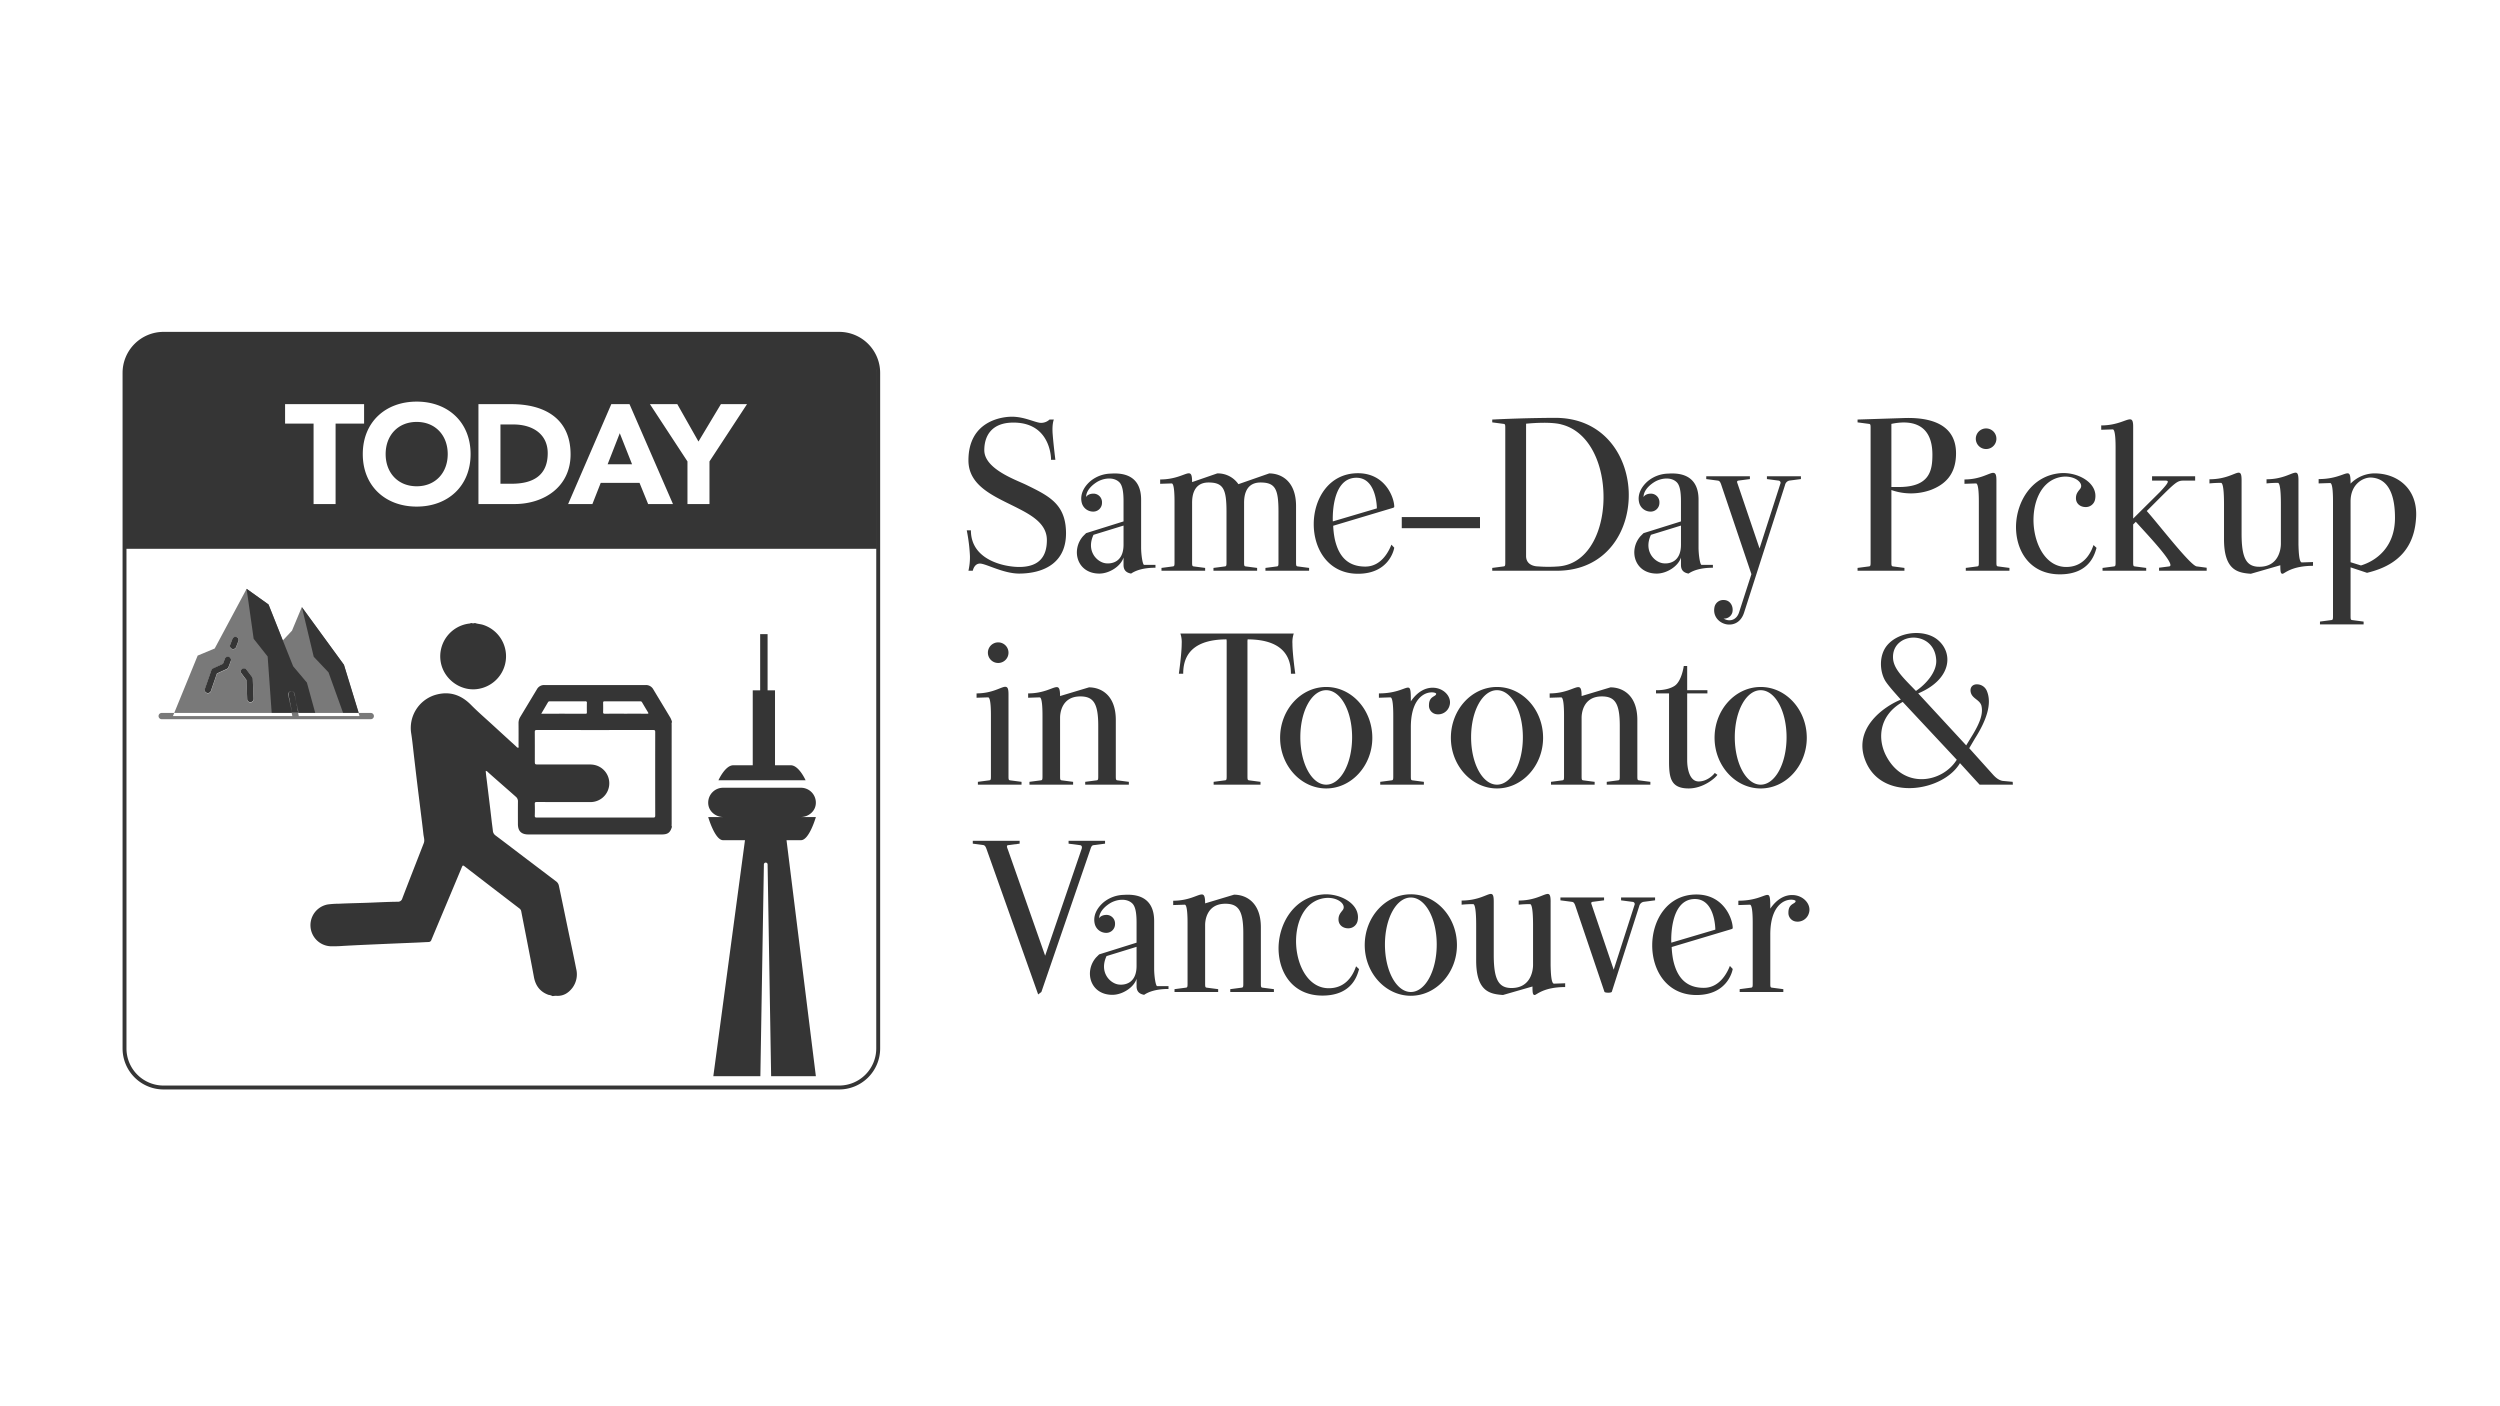 <svg xmlns="http://www.w3.org/2000/svg" width="1280" height="720" viewBox="0 0 1280 720">
  <defs>
    <style>
      .cls-1 {
        fill: none;
        stroke: #353535;
        stroke-width: 2px;
      }

      .cls-1, .cls-2, .cls-3 {
        fill-rule: evenodd;
      }

      .cls-2 {
        fill: #353535;
      }

      .cls-3 {
        fill: #797979;
      }
    </style>
  </defs>
  <path id="Rounded_Rectangle_1_copy_5" data-name="Rounded Rectangle 1 copy 5" class="cls-1" d="M83.754,170.918H429.64a20,20,0,0,1,20,20V536.8a20,20,0,0,1-20,20H83.754a20,20,0,0,1-20-20V190.918A20,20,0,0,1,83.754,170.918Z"/>
  <path id="TODAY" class="cls-2" d="M64,281V191a19.974,19.974,0,0,1,19.948-20h345.1A19.974,19.974,0,0,1,449,191v90H64Zm122.414-74.074H145.959V216.9h14.592v41.178h11.27V216.9h14.593v-9.969Zm26.93-1.3c-15.966,0-27.6,10.476-27.6,26.875s11.631,26.874,27.6,26.874,27.6-10.475,27.6-26.874S229.309,205.625,213.344,205.625Zm48.521,1.3h-16.9v51.147h18.422c15.243,0,28.752-8.885,28.752-25.429C292.135,213.933,278.337,206.926,261.865,206.926Zm51.125,0-22.106,51.147H303.31l4.262-10.836h19.867l4.406,10.836H344.56l-22.251-51.147H312.99Zm56.114,0L357.618,226.07l-10.837-19.144H332.766l19.217,29.33v21.817h11.27V236.256l19.216-29.33H369.1Zm-51.779,14.882L323.61,237.7h-12.5ZM262.082,247.67h-5.851V217.329h6.646c9.536,0,17.555,4.695,17.555,14.737C280.432,243.7,272.557,247.67,262.082,247.67Zm-48.738,1.3c-9.608,0-15.894-6.935-15.894-16.471s6.286-16.472,15.894-16.472,15.893,6.936,15.893,16.472S222.952,248.971,213.344,248.971Z"/>
  <path id="Same-Day_Pickup" data-name="Same-Day Pickup" class="cls-2" d="M538.126,235.421h2.226s-0.968-7.741-1.355-12.772c-0.484-5.613.581-7.838,0.581-7.838h-2.226a6.254,6.254,0,0,1-5.032,1.645c-3.1-.484-8.225-3.1-14.224-3.1-5.225,0-22.255,2.226-22.255,22.353,0,13.837,14.514,18.868,26.029,24.868C529.611,264.547,536,268.9,536,276.546c0,8.128-3.677,13.74-14.224,13.74-6.773,0-24.674-3.1-24.674-18.772H494.97a86.63,86.63,0,0,1,1.645,13.256,31.775,31.775,0,0,1-.774,7.451h2.225s0.678-3.677,3.677-3.677,12,5.129,20.03,5.129c12,0,26.029-5.129,23.8-24.578-1.452-11.805-9.58-15.676-20.03-20.8-5.322-2.613-21.578-8.128-21.578-17.805,0-7.354,3.774-14.127,14.9-14.127,16.74,0,18.966,13.934,19.256,18.1v0.967Zm46.126,20.417c0-5.031-1.451-14.321-15.482-13.353a16.957,16.957,0,0,0-10.257,3.677c-3.387,2.806-5.9,7.064-4.548,11.612a6.014,6.014,0,0,0,5.516,4.16,4.463,4.463,0,0,0,4.741-4.548,4.392,4.392,0,0,0-4.257-4.644c-3.1,0-3.871,1.742-3.871,1.742,0-2.71,2.032-5.419,5.322-7.548s8.709-3,11.708,0c1.645,1.645,2.129,5.225,2.129,9.676v10.354l-19.159,6-1.548,1.549c-6.29,7.16-3.1,19.159,8.321,19.159,5.129,0,11.031-3.774,12.386-8.225v3.774c0,2.612,1.258,3.967,3.871,4.451,2.128-1.452,5.9-3,12.482-3v-1.451H585.8c-0.774,0-1.548-5.226-1.548-8.9V255.838Zm-9,13.257v9.773c0,9.483-6.773,9.966-9.483,9.483-4.354-.774-9.676-6.387-5.9-14.515Zm89.1,20.9c-0.774-.1-0.774-0.678-0.774-2.323V259.128c0-13.063-7.838-16.74-13.74-16.74L634.062,247.9a12.732,12.732,0,0,0-10.837-5.516l-12.87,4.451c0-3.87-.58-4.741-2.225-4.451-2.322.484-6.677,3.1-14.128,3.1v2.225l5.9-.193c1.451,0,1.451,7.354,1.451,9.579v30.577c0,1.645,0,2.226-.774,2.323l-5.9.774v1.451h22.352V290.77l-5.9-.774c-0.775-.1-0.775-0.678-0.775-2.323v-29.8c0-2.128-.193-10.837,8.419-10.837,7.644,0,9.192,3.483,9.192,15v25.642c0,1.645,0,2.226-.774,2.323l-5.9.774v1.451h22.352V290.77l-5.9-.774c-0.774-.1-0.774-0.678-0.774-2.323v-29.8c0-2.128-.193-10.837,8.419-10.837,7.644,0,9.192,3.483,9.192,15v25.642c0,1.645,0,2.226-.774,2.323l-5.9.774v1.451h22.353V290.77Zm48.631-29.9c0.581-.194.871-0.29,0.871-0.677,0-4.452-4.451-17.128-18.578-17.128-14.805,0-22.546,12.967-22.643,25.836s7.354,25.642,22.643,25.642c15.675,0,18.385-12,18.578-13.353l-1.451-1.548c-0.774,1.935-4.451,11.224-13.354,11.224-8.321,0-13.546-4.451-15.675-14.224a42.722,42.722,0,0,1-.774-6.676Zm-30.577,6.87s-1.258-22.352,12.1-22.352c10.45,0,10.45,15.675,10.45,15.675Zm35.295,3.483V264.74h40.06v5.709H717.7Zm46.325-54.187,5.9,0.774c0.774,0.1.774,0.678,0.774,2.323v68.314c0,1.645,0,2.226-.774,2.323l-5.9.774v1.451h33.093c25.448,0,37.64-20.61,36.77-40.737-0.871-19.062-13.451-37.544-37.545-37.544-0.774,0-15,0-32.318.871v1.451Zm17.32,0.678c13.45-1.258,18.1.387,18.1,0.387,13.547,3.386,20.707,18.481,21.481,34.157,0.968,18.288-6.676,37.157-22.836,38.512a67.92,67.92,0,0,1-10.74,0s-6,.1-6-5.322V216.94Zm88.307,38.9c0-5.031-1.451-14.321-15.482-13.353a16.959,16.959,0,0,0-10.257,3.677c-3.386,2.806-5.9,7.064-4.548,11.612a6.014,6.014,0,0,0,5.516,4.16,4.463,4.463,0,0,0,4.741-4.548,4.392,4.392,0,0,0-4.257-4.644c-3.1,0-3.871,1.742-3.871,1.742,0-2.71,2.032-5.419,5.322-7.548s8.709-3,11.708,0c1.645,1.645,2.129,5.225,2.129,9.676v10.354l-19.159,6-1.548,1.549c-6.29,7.16-3.1,19.159,8.322,19.159,5.128,0,11.031-3.774,12.385-8.225v3.774c0,2.612,1.258,3.967,3.871,4.451,2.129-1.452,5.9-3,12.482-3v-1.451H871.2c-0.774,0-1.548-5.226-1.548-8.9V255.838Zm-9,13.257v9.773c0,9.483-6.773,9.966-9.482,9.483-4.355-.774-9.677-6.387-5.9-14.515Zm44.008-25.255v1.451l5.9,0.774a1.128,1.128,0,0,1,.968,1.645L900.886,280.8,889.564,247.42c-0.387-.871-0.1-1.258.484-1.355l5.9-.774V243.84H873.6v1.451l5.9,0.774c0.581,0.1,1.161.194,1.839,2.323l15.385,45.575-6.193,19.159c-1.355,4.838-5.515,5.225-8.031,3.58a4.317,4.317,0,0,0,4.451-3.1c0.774-3.193-1.161-6.387-4.355-6.387a4.564,4.564,0,0,0-4.838,3.968c-0.774,4.548,2.613,7.934,6.483,8.515,3.484,0.484,7.258-1.161,8.806-6.29l20.9-65.121a2.891,2.891,0,0,1,2.225-2.226l5.9-.774V243.84H904.659Zm46.407-27.578,5.9,0.774c0.774,0.1.774,0.678,0.774,2.323v68.314c0,1.645,0,2.226-.774,2.323l-5.9.774v1.451h24V290.77l-5.9-.774c-0.774-.1-0.774-0.678-0.774-2.323V250.9a30.091,30.091,0,0,0,20.321-.1c6.676-2.613,12.773-7.451,12.773-18.676,0-15-13.161-18.481-26.32-18.094l-24.094.774v1.451Zm17.32,0.774c8.128-1.741,21-1.645,21,15.773,0,8.225-1.452,16.546-17.224,16.546h-3.774V217.036Zm48.544,12.87a5.274,5.274,0,1,0-5.32-5.225A5.267,5.267,0,0,0,1016.93,229.906Zm6,60.09c-0.77-.1-0.77-0.678-0.77-2.323v-41.8c0-2.9-.49-3.774-1.75-3.774-2.12.1-6.58,3.387-14.61,3.387v2.225l5.91-.193c1.45,0,1.45,7.257,1.45,9.482v30.674c0,1.645,0,2.226-.78,2.323l-5.9.774v1.451h22.35V290.77Zm48.95-10.935c-0.68,1.839-3.58,10.935-13.45,11.225-10.45.387-16.55-10.644-17.23-22.062-0.58-10.45,3.39-21.191,12.68-23.707,7.55-2.032,13.55,2.709,11.13,5.806-1.16,1.451-2.13,2.516-2.13,4.741,0,3.1,2.61,4.645,5.13,4.548a4.808,4.808,0,0,0,4.64-3.774c1.84-8.612-9-14.417-18-13.547-14.22,1.355-21.96,14.128-22.44,26.514-0.39,12.772,6.77,25.255,22.44,25.255,15.78,0,18-11.225,18.78-13.547Zm52.03-35.221h-22.06v2.225h5.81c2.71,0,3.87-.193-1.74,5.806l-13.74,13.644V218.391c0-2.709-.49-3.677-1.55-3.677-2.13-.1-6.58,3.1-14.81,3.1v2.226l5.91-.194c1.45,0,1.45,7.354,1.45,9.58v58.251c0,1.645,0,2.226-.78,2.323l-5.9.774v1.451h22.35V290.77l-5.9-.774c-0.77-.1-0.77-0.678-0.77-2.323V268.514l1.35-1.354c6.68,7.354,20.8,22.255,17.13,22.836l-5.23.677v1.548h24.39v-1.548l-5.13-.677c-3.29-.484-19.55-21.675-25.55-28.352,15.58-15.579,15.19-15.579,19.55-15.579h5.22V243.84Zm52.9,2.128c0-3.483-.58-4.257-2.13-3.87-2.22.484-6.58,3.29-14.22,3.29v2.129a54.6,54.6,0,0,1,5.81-.291c1.54,0,1.54,8.709,1.54,11.128v20.03c0,3-1.25,11.805-11.03,11.805-6.67,0-9.09-4.451-9.09-16.933V245.968c0-3-.39-3.967-1.55-3.967-2.03.1-6.39,3.387-14.9,3.387v2.129a55.048,55.048,0,0,1,5.9-.291c1.55,0,1.55,8.709,1.55,11.128v17.708c0,15.966,7.06,17.224,13.74,17.707l15.09-4.354c0,3.484.2,4.354,1.17,4.354,0.87,0,4.45-4.064,15.57-4.064V287.77l-5.71.194c-1.45,0-1.64-5.613-1.74-9.193v-32.8Zm10.33,1.549,5.9-.194c1.45,0,1.45,7.257,1.45,9.483v58.348c0,1.645,0,2.226-.77,2.322l-5.9.774V319.7h22.35V318.25l-5.9-.774c-0.78-.1-0.78-0.677-0.78-2.322V290.479l8.42,2.807c9.1-2.226,23.61-7.645,25.06-27.384,1.45-15.966-10.06-23.9-21.96-23.514a17.4,17.4,0,0,0-11.52,5.225c0-4.547-.39-5.515-2.03-5.225-2.13.387-6.29,2.9-14.32,2.9v2.226Zm16.35,40.35V256.709c0-9.1,6.77-12.482,10.74-12.192,5.9,0.387,12,4.645,12,20.611,0,15.191-9.77,22.061-17.42,24.384Z"/>
  <path id="in_Toronto_Vancouver" data-name="in Toronto &amp; Vancouver" class="cls-2" d="M511.124,339.444a5.273,5.273,0,1,0-5.321-5.224A5.264,5.264,0,0,0,511.124,339.444Zm6,60.08c-0.774-.1-0.774-0.677-0.774-2.322v-41.8c0-2.9-.483-3.773-1.741-3.773-2.129.1-6.579,3.386-14.609,3.386v2.226l5.9-.194c1.451,0,1.451,7.256,1.451,9.481V397.2c0,1.645,0,2.225-.774,2.322l-5.9.774v1.451h22.349V400.3Zm54.943,0c-0.774-.1-0.774-0.677-0.774-2.322v-28.54c0-13.061-7.837-16.737-13.739-16.737l-14.8,4.45c0-3.773-.58-4.741-2.032-4.547-2.225.29-6.578,3.192-14.318,3.192v2.226l5.9-.194c1.452,0,1.452,7.353,1.452,9.578V397.2c0,1.645,0,2.225-.774,2.322l-5.9.774v1.451h22.349V400.3l-5.9-.774c-0.774-.1-0.774-0.677-0.774-2.322V367.4c0-2.128.774-10.836,10.352-10.836,6.676,0,9.191,3.483,9.191,15V397.2c0,1.645,0,2.225-.774,2.322l-5.9.774v1.451h22.348V400.3Zm32.285-75.172a13.9,13.9,0,0,1,.677,5.224c0,5.128-1.451,15.383-1.451,15.383H605.8c0-6.579,2.128-17.511,22.155-17.608a6.863,6.863,0,0,1,.1,1.548v68.3c0,1.645,0,2.225-.774,2.322l-5.9.774v1.451h23.994V400.3l-5.9-.774c-0.774-.1-0.774-0.677-0.774-2.322V328.9a6.863,6.863,0,0,1,.1-1.548c20.026,0.1,22.155,11.029,22.155,17.608h2.225s-1.451-10.255-1.451-15.383a13.9,13.9,0,0,1,.677-5.224H604.35Zm74.672,27.379c-12.965,0-23.607,11.61-23.607,26.025,0,14.222,10.642,25.928,23.607,25.928s23.606-11.706,23.606-25.928C702.628,363.341,691.986,351.731,679.022,351.731Zm0,50.018c-7.353,0-13.255-10.739-13.255-24.283s5.9-24.09,13.255-24.09,13.254,10.545,13.254,24.09S686.374,401.749,679.022,401.749ZM706,357.246l5.9-.194c1.451,0,1.451,7.353,1.451,9.578V397.2c0,1.645,0,2.225-.774,2.322l-5.9.774v1.451h22.349V400.3l-5.9-.774c-0.774-.1-0.774-0.677-0.774-2.322V372.338c0-9.481,2.9-14.125,5.9-16.253,3.386-2.419,7.063-1.548,7.063-.871,0,1.548-3.677,1.064-3.677,5.805a4.409,4.409,0,0,0,3.677,4.644,6.033,6.033,0,0,0,6.772-4.16c1.548-4.451-2.709-9.288-8.32-9.385-3.677-.1-7.837,1.741-11.417,6.966,0-6.192-.193-7.353-2.031-6.966-2.129.484-6.192,2.9-14.319,2.9v2.226Zm60.455-5.515c-12.964,0-23.606,11.61-23.606,26.025,0,14.222,10.642,25.928,23.606,25.928s23.606-11.706,23.606-25.928C790.056,363.341,779.414,351.731,766.45,351.731Zm0,50.018c-7.353,0-13.254-10.739-13.254-24.283s5.9-24.09,13.254-24.09,13.254,10.545,13.254,24.09S773.8,401.749,766.45,401.749Zm72.638-2.225c-0.774-.1-0.774-0.677-0.774-2.322v-28.54c0-13.061-7.836-16.737-13.738-16.737l-14.8,4.45c0-3.773-.581-4.741-2.032-4.547-2.225.29-6.579,3.192-14.318,3.192v2.226l5.9-.194c1.451,0,1.451,7.353,1.451,9.578V397.2c0,1.645,0,2.225-.774,2.322l-5.9.774v1.451h22.348V400.3l-5.9-.774c-0.774-.1-0.774-0.677-0.774-2.322V367.4c0-2.128.774-10.836,10.352-10.836,6.675,0,9.191,3.483,9.191,15V397.2c0,1.645,0,2.225-.774,2.322l-5.9.774v1.451H844.99V400.3Zm24.748-44.5h10.352v-1.644H863.836V340.992h-1.742s-1.064,7.933-4.837,10.255c-3.87,2.419-9.384,2.129-9.384,2.129v1.644h6.675v34.829c0,8.514.968,13.835,10.062,13.835,7.256,0,13.351-5.031,14.705-6.966l-1.354-.967c-0.484.774-3.773,4.354-8.224,4.354-4.934,0-5.9-7.16-5.9-10.739V355.02Zm37.624-3.289c-12.965,0-23.607,11.61-23.607,26.025,0,14.222,10.642,25.928,23.607,25.928s23.606-11.706,23.606-25.928C925.066,363.341,914.424,351.731,901.46,351.731Zm0,50.018c-7.353,0-13.255-10.739-13.255-24.283s5.9-24.09,13.255-24.09,13.254,10.545,13.254,24.09S908.812,401.749,901.46,401.749Zm123.91-1.935c-2.42-.387-4.26-2.418-5.04-3.289l-12.09-13.448,2.9-4.934c5.61-8.8,8.9-17.511,6.2-24.187a5.48,5.48,0,0,0-5.04-3.579c-2.12-.1-3.87,1.354-3.29,4.063,0.78,3.289,4.36,3.676,5.42,6.676,0.97,3.773-.09,8.223-5.32,16.543l-2.42,3.967L982.119,355.02c17.318-7.256,18.191-20.994,9.675-27.669-6.385-5.031-19.253-4.354-25.541,3-4.451,5.321-3.774,13.641-.968,18.285,1.838,2.9,6.289,7.643,7.933,9.578C965,361.5,947.29,373.306,955.8,391.107c9.191,19.156,39.376,13.835,47.7-.387l10.06,11.029h17.03l-0.1-1.451Zm-56.118-62.5c-0.581-7.353,5.418-11.223,11.319-10.836,5.128,0.387,10.159,3.87,10.739,11.029,0.677,6.386-5.418,12.964-10.352,16.254C974.089,346.7,969.735,342.54,969.252,337.316Zm32.608,51.663c-7.26,11.706-27.094,15.479-36.188-2.032-4.45-8.61-3.773-20.607,8.514-27.573ZM547.114,430.5v1.451l5.9,0.774c0.774,0.1,1.161.774,0.774,1.935l-18.672,54.662-19.059-54.275c-0.677-1.645-.677-2.225.1-2.322l5.9-.774V430.5H498.063v1.451l5.128,0.677c1.064,0.1,1.451.774,2.031,2.419l26.316,74.108,1.644-1.257,25.155-73.238c0.387-1.258.773-1.838,1.547-1.935l5.9-.774V430.5H547.114Zm43.807,41.021c0-5.031-1.451-14.319-15.479-13.352a16.96,16.96,0,0,0-10.256,3.677c-3.386,2.806-5.9,7.062-4.547,11.61a6.016,6.016,0,0,0,5.515,4.16,4.463,4.463,0,0,0,4.741-4.547,4.392,4.392,0,0,0-4.257-4.644c-3.1,0-3.87,1.741-3.87,1.741,0-2.709,2.031-5.418,5.321-7.546s8.707-3,11.706,0c1.645,1.645,2.129,5.224,2.129,9.675v10.351l-19.156,6-1.548,1.548c-6.289,7.159-3.1,19.156,8.32,19.156,5.128,0,11.029-3.773,12.384-8.224V504.9c0,2.613,1.257,3.967,3.87,4.451,2.128-1.451,5.9-3,12.48-3V504.9h-5.8c-0.774,0-1.548-5.224-1.548-8.9V471.521Zm-9,13.254v9.771c0,9.482-6.773,9.965-9.481,9.482-4.354-.774-9.675-6.386-5.9-14.512Zm64.418,20.9c-0.774-.1-0.774-0.677-0.774-2.322V474.81c0-13.061-7.837-16.737-13.738-16.737l-14.8,4.45c0-3.773-.58-4.741-2.031-4.547-2.225.29-6.579,3.193-14.319,3.193v2.225l5.9-.194c1.451,0,1.451,7.353,1.451,9.578V503.35c0,1.645,0,2.226-.774,2.322l-5.9.774V507.9H623.7v-1.452l-5.9-.774c-0.774-.1-0.774-0.677-0.774-2.322v-29.8c0-2.128.774-10.835,10.352-10.835,6.676,0,9.191,3.482,9.191,15V503.35c0,1.645,0,2.226-.774,2.322l-5.9.774V507.9h22.348v-1.452Zm47.967-10.932c-0.677,1.838-3.58,10.932-13.448,11.223-10.449.387-16.544-10.643-17.221-22.059-0.58-10.448,3.386-21.187,12.674-23.7,7.546-2.032,13.545,2.709,11.126,5.8-1.161,1.451-2.129,2.515-2.129,4.741,0,3.095,2.613,4.643,5.128,4.547a4.814,4.814,0,0,0,4.644-3.773c1.838-8.611-9-14.416-18-13.545-14.222,1.354-21.962,14.125-22.445,26.509-0.387,12.77,6.772,25.251,22.445,25.251,15.77,0,18-11.223,18.769-13.545Zm28.04-36.861c-12.964,0-23.606,11.61-23.606,26.025,0,14.222,10.642,25.928,23.606,25.928s23.606-11.706,23.606-25.928C745.955,469.489,735.313,457.879,722.349,457.879Zm0,50.019c-7.353,0-13.255-10.739-13.255-24.284s5.9-24.09,13.255-24.09,13.254,10.545,13.254,24.09S729.7,507.9,722.349,507.9Zm71.574-46.246c0-3.483-.581-4.257-2.128-3.87-2.226.484-6.579,3.29-14.222,3.29V463.2a54.939,54.939,0,0,1,5.805-.29c1.547,0,1.547,8.707,1.547,11.126v20.027c0,3-1.257,11.8-11.029,11.8-6.675,0-9.094-4.451-9.094-16.931V461.652c0-3-.387-3.966-1.548-3.966-2.032.1-6.385,3.386-14.9,3.386V463.2a55.615,55.615,0,0,1,5.9-.29c1.548,0,1.548,8.707,1.548,11.126v17.7c0,15.963,7.062,17.221,13.738,17.7l15.092-4.353c0,3.483.194,4.353,1.161,4.353,0.871,0,4.451-4.063,15.576-4.063v-1.935l-5.708.194c-1.451,0-1.644-5.612-1.741-9.191v-32.8Zm36.069-2.128v1.451l5.9,0.774a1.128,1.128,0,0,1,.967,1.645l-10.642,33.087L814.9,463.1c-0.387-.871-0.1-1.258.484-1.355l5.9-.774v-1.451H798.937v1.451l5.9,0.774c0.581,0.1,1.161.194,1.838,2.322l14.8,43.73c0.193,0.58,3.482.677,3.773,0l14.028-43.827a2.89,2.89,0,0,1,2.225-2.225l5.9-.774v-1.451H829.992Zm56.29,16.253c0.581-.193.871-0.29,0.871-0.677,0-4.45-4.45-17.124-18.575-17.124-14.8,0-22.542,12.964-22.639,25.831s7.353,25.638,22.639,25.638c15.673,0,18.382-12,18.575-13.351l-1.451-1.548c-0.774,1.935-4.451,11.223-13.351,11.223-8.321,0-13.545-4.45-15.673-14.222a42.705,42.705,0,0,1-.774-6.675Zm-30.572,6.869S854.453,460.3,867.8,460.3c10.448,0,10.448,15.673,10.448,15.673Zm34.329-19.252,5.9-.194c1.452,0,1.452,7.353,1.452,9.578V503.35c0,1.645,0,2.226-.774,2.322l-5.9.774V507.9h22.349v-1.452l-5.9-.774c-0.774-.1-0.774-0.677-0.774-2.322V478.486c0-9.481,2.9-14.125,5.9-16.253,3.386-2.419,7.062-1.548,7.062-.871,0,1.548-3.676,1.064-3.676,5.8a4.408,4.408,0,0,0,3.676,4.644,6.031,6.031,0,0,0,6.772-4.16c1.548-4.451-2.708-9.288-8.32-9.385-3.676-.1-7.836,1.742-11.416,6.966,0-6.192-.193-7.353-2.032-6.966-2.128.484-6.191,2.9-14.318,2.9v2.225Z"/>
  <path id="Shape_2_copy_4" data-name="Shape 2 copy 4" class="cls-3" d="M88.547,366.628l12.665-30.97,8.711-3.62,16.352-30.558,3.607,25.639,7.156,9.095,2.045,30.414H88.547Zm68.565-17.021-7.041-8.386-12.586-31.713-11.21-8.028,3.607,25.639,7.156,9.095,2.045,30.414h22.353Zm11.04-5.277-7.549-7.991-6.078-25.51L149.5,322.9,144.8,327.93h0l5.275,13.291,7.041,8.386,4.324,17.021H176.07Zm7.918-3.89-21.545-29.611,6.078,25.51,7.549,7.991,7.918,22.3h8Zm-56.69-8.053a1.661,1.661,0,0,1-.568-0.1,1.6,1.6,0,0,1-.952-2.064l1.156-3.054a1.632,1.632,0,0,1,2.09-.941,1.6,1.6,0,0,1,.952,2.064l-1.157,3.053A1.623,1.623,0,0,1,119.38,332.387Zm-12.913,22.574a1.659,1.659,0,0,1-.525-0.086,1.6,1.6,0,0,1-1.011-2.036l3.316-9.592a1.61,1.61,0,0,1,.847-0.934l5.078-2.354,0.986-2.6a1.631,1.631,0,0,1,2.089-.94,1.6,1.6,0,0,1,.952,2.064l-1.217,3.216a1.619,1.619,0,0,1-.831.889l-5.053,2.343L108,353.875A1.625,1.625,0,0,1,106.467,354.961Zm21.734,4.683a1.613,1.613,0,0,1-1.621-1.543l-0.374-9.8-2.6-3.455a1.588,1.588,0,0,1,.334-2.242,1.637,1.637,0,0,1,2.271.329l2.9,3.853a1.587,1.587,0,0,1,.319.9l0.392,10.3a1.61,1.61,0,0,1-1.561,1.661Zm24.764,6.987h-3.3l-2.134-10.745a1.606,1.606,0,0,1,1.28-1.887,1.623,1.623,0,0,1,1.9,1.274Zm36.872,1.6H82.786a1.6,1.6,0,1,1,0-3.206H189.837A1.6,1.6,0,1,1,189.837,368.232Z"/>
  <path id="Shape_5_copy_4" data-name="Shape 5 copy 4" class="cls-2" d="M157.136,349.492l-7.049-8.366-12.6-31.636-11.223-8.01,3.611,25.577,7.165,9.074,2.058,28.808h22.282Zm18.981-9.146-21.57-29.539,6.085,25.449,7.558,7.971,7.45,20.712h8.022Zm-56.757-8.034a1.647,1.647,0,0,1-.569-0.1,1.593,1.593,0,0,1-.953-2.059L119,327.105a1.634,1.634,0,0,1,2.092-.937,1.594,1.594,0,0,1,.953,2.059l-1.158,3.046A1.624,1.624,0,0,1,119.36,332.312Zm-12.928,22.52a1.659,1.659,0,0,1-.525-0.086,1.594,1.594,0,0,1-1.014-2.031l3.321-9.57a1.613,1.613,0,0,1,.848-0.93l5.084-2.349,0.987-2.6a1.634,1.634,0,0,1,2.092-.938,1.591,1.591,0,0,1,.953,2.058l-1.219,3.207a1.608,1.608,0,0,1-.832.889l-5.059,2.337-3.1,8.928A1.625,1.625,0,0,1,106.432,354.832Zm21.759,4.672a1.614,1.614,0,0,1-1.623-1.539l-0.374-9.78-2.6-3.446a1.583,1.583,0,0,1,.334-2.238,1.644,1.644,0,0,1,2.275.329l2.9,3.844a1.591,1.591,0,0,1,.319.894l0.393,10.276a1.611,1.611,0,0,1-1.563,1.659h-0.063Zm24.721,5.435h-3.343l-2.028-9.184a1.6,1.6,0,0,1,1.282-1.882,1.624,1.624,0,0,1,1.9,1.271Zm-70.19-.066H189.9m-37.212.066h-3.12l-1.845-9.163a1.609,1.609,0,0,1,3.16-.611Z"/>
  <path class="cls-2" d="M243.269,319c1.277,0.469,2.647.492,3.951,0.886a16.907,16.907,0,0,1-1.629,32.7c-9.182,1.985-18.482-4.569-19.969-13.843a16.915,16.915,0,0,1,14.994-19.52,0.3,0.3,0,0,0,.337-0.227h0.463a2.365,2.365,0,0,0,1.621,0h0.232Zm39.6,191a5.627,5.627,0,0,0-2.018-.63c-4.338-1.555-6.665-4.695-7.486-9.154-1.141-6.193-2.352-12.373-3.55-18.556-0.963-4.978-1.961-9.95-2.915-14.93a2.3,2.3,0,0,0-.877-1.536q-14.1-10.79-28.159-21.627c-0.777-.6-0.987-0.55-1.374.378-5.179,12.42-10.414,24.815-15.6,37.23a1.5,1.5,0,0,1-1.457,1.138c-1.964.073-3.925,0.2-5.888,0.284-5.814.249-11.629,0.477-17.443,0.736-6.811.3-13.623,0.586-20.429,0.973a65.063,65.063,0,0,1-6.576.173,10.8,10.8,0,0,1-1.352-21.392,44.7,44.7,0,0,1,5.878-.387c5.466-.262,10.942-0.329,16.41-0.555,4.506-.186,9.009-0.4,13.518-0.454a2.264,2.264,0,0,0,2.422-1.677c3.613-9.464,7.342-18.883,11-28.33,0.583-1.506-.026-3.05-0.188-4.558-0.456-4.249-1.013-8.488-1.534-12.73-0.6-4.85-1.206-9.7-1.793-14.551-0.5-4.127-.968-8.257-1.459-12.385-0.472-3.976-.834-7.97-1.457-11.923a17.7,17.7,0,0,1,11.893-19.607c7.228-2.27,13.391-.429,18.716,4.968,3.546,3.594,7.391,6.892,11.113,10.311q6.011,5.52,12.043,11.014a1.651,1.651,0,0,0,1.06.677,1.182,1.182,0,0,0,.129-0.963c0.013-3.867.034-7.735-.007-11.6a6.046,6.046,0,0,1,.89-3.285q4.267-7.077,8.53-14.157a4.136,4.136,0,0,1,3.817-2.153q25.93,0.014,51.863,0a4.242,4.242,0,0,1,3.905,2.218c2.917,4.853,5.855,9.693,8.758,14.554a12.885,12.885,0,0,1,.755,1.853v0.464a2.035,2.035,0,0,0-.114,1.133q-0.009,25.555,0,51.112A2.035,2.035,0,0,0,344,423.2v0.232c-0.873,2.9-2.106,3.807-5.209,3.808q-34.144,0-68.288,0c-3.59,0-5.324-1.743-5.33-5.335-0.007-3.828-.026-7.656.014-11.484a3,3,0,0,0-1.1-2.508c-4.758-4.233-9.59-8.382-14.334-12.631a1.6,1.6,0,0,0-1.056-.592c0.095,1.749.363,3.455,0.569,5.162,0.827,6.867,1.7,13.729,2.479,20.6,0.188,1.65.443,3.3,0.612,4.946a3.22,3.22,0,0,0,1.409,2.395c5.349,4,10.638,8.08,15.965,12.11q7.482,5.658,14.955,11.33a3.62,3.62,0,0,1,1.463,2.252c1.56,7.256,3.035,14.53,4.55,21.8,1.444,6.926,2.953,13.838,4.313,20.78a11.565,11.565,0,0,1-1.934,9.7c-1.985,2.578-4.485,4.212-7.874,4.112a7.831,7.831,0,0,0-2.106.12h-0.231Zm51.543-91.409c0.88,0,1.063-.226,1.062-1.079q-0.043-21.346,0-42.693c0-.9-0.254-1.059-1.092-1.058q-29.75.037-59.5,0c-0.886,0-1.078.243-1.071,1.095,0.041,4.989.02,9.977,0.021,14.966,0,1.487.1,1.588,1.57,1.589q13.313,0.007,26.624.007a11.143,11.143,0,0,1,2.289.221,9.614,9.614,0,0,1-2.273,19.019q-13.6.006-27.2-.022c-0.782,0-1.06.147-1.031,0.991,0.069,1.97.08,3.947,0,5.915-0.04.926,0.289,1.048,1.1,1.046q14.817-.042,29.633-0.018C314.5,418.568,324.456,418.555,334.41,418.591ZM320.5,365.415c-3.589,0-7.178-.023-10.766.019-0.766.009-.974-0.205-0.945-0.957,0.059-1.506.042-3.017,0.006-4.524-0.014-.608.086-0.89,0.8-0.887,6.058,0.028,12.117.018,18.176,0.012a0.943,0.943,0,0,1,.949.479q1.5,2.586,3.058,5.138c0.445,0.727.048,0.727-.509,0.725Q325.88,365.407,320.5,365.415Zm-43.376,0c1.241-2.113,2.364-4.019,3.478-5.929a0.967,0.967,0,0,1,1-.394c6.018,0,12.036.013,18.054-.012a0.67,0.67,0,0,1,.828.843c-0.044,1.584-.03,3.171,0,4.755,0.008,0.5-.056.753-0.669,0.751C292.326,365.408,284.846,365.415,277.12,365.415Z"/>
  <path id="Rectangle_8_copy_2" data-name="Rectangle 8 copy 2" class="cls-2" d="M409.849,418.336H370.473c-4.2,0-7.875-3.1-7.875-7.341a7.638,7.638,0,0,1,7.6-7.671h39.919a7.638,7.638,0,0,1,7.6,7.671C417.725,415.232,414.049,418.336,409.849,418.336Zm-34.4-26.52h9.957V353.459h3.8V324.691h3.8v28.768h3.8v38.357h8.057c4.2,0,7.6,7.672,7.6,7.672H367.848S371.252,391.816,375.452,391.816Zm34.669,38.358H402.7L417.725,551H394.818l-1.805-108.359a0.951,0.951,0,1,0-1.9,0L389.307,551H365.223l16.206-120.826H370.2c-4.2,0-7.6-11.838-7.6-11.838h55.127S414.32,430.174,410.121,430.174Z"/>
</svg>
